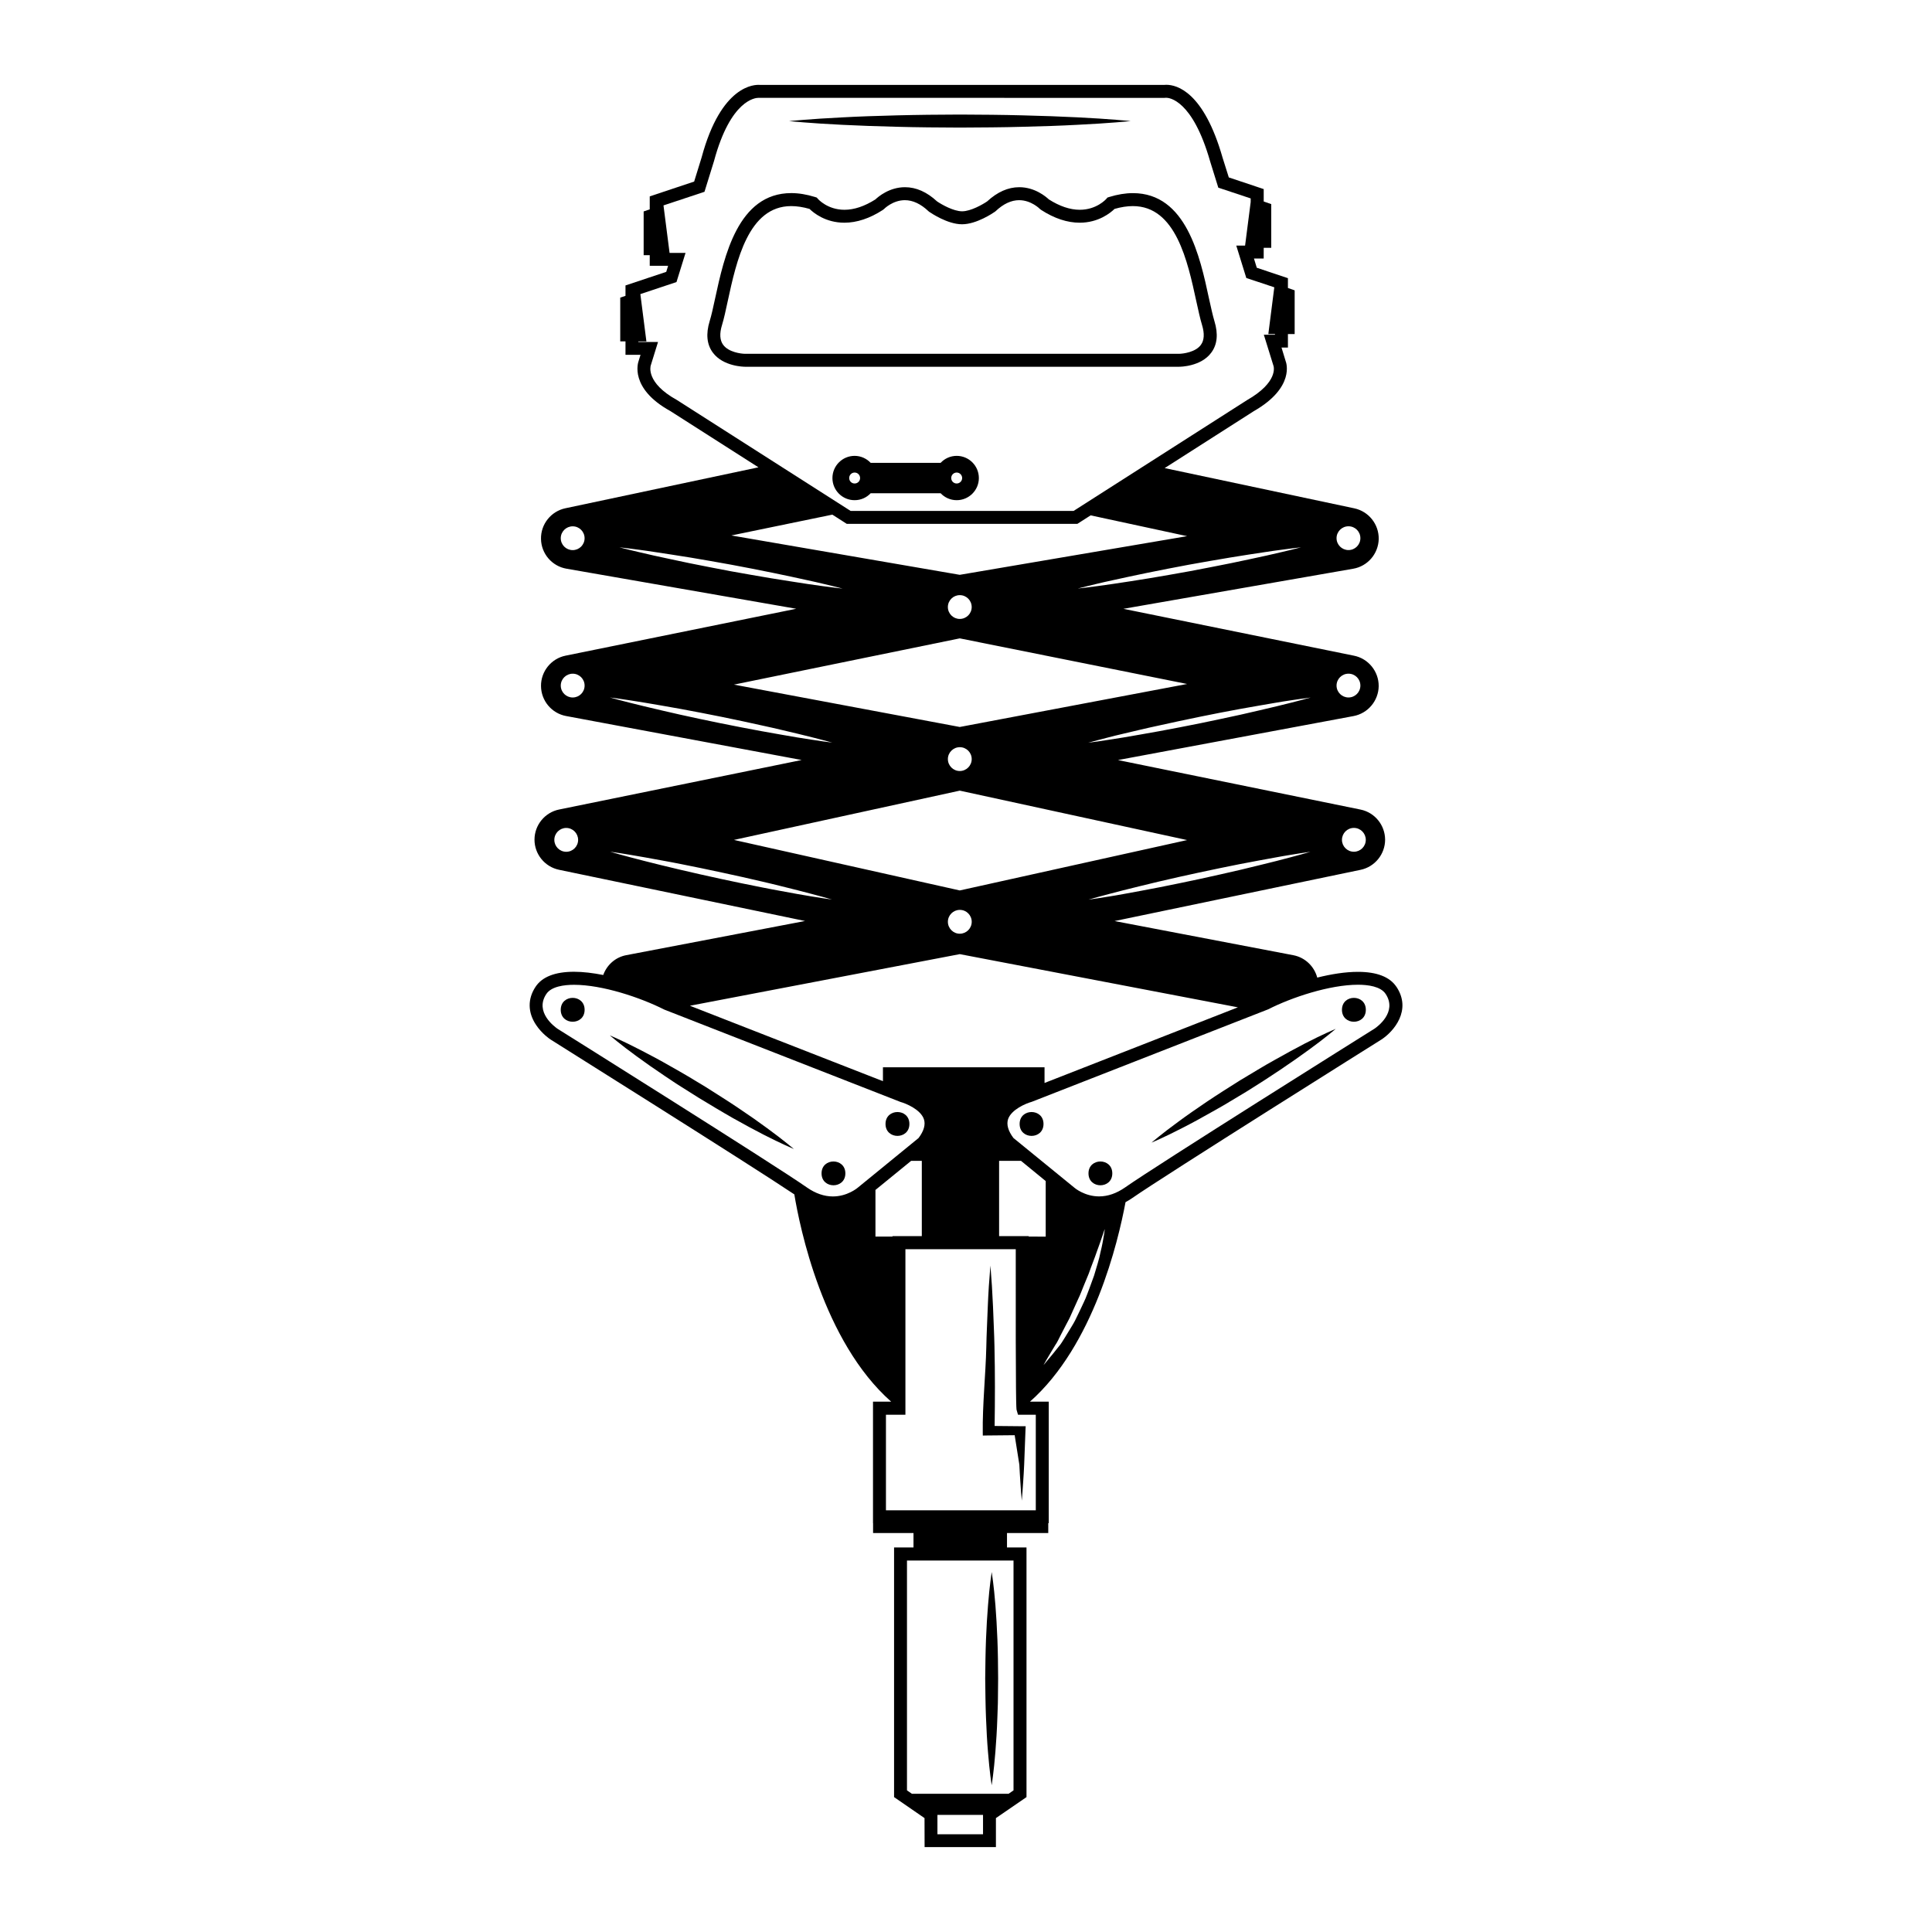 <?xml version="1.0" encoding="UTF-8"?>
<!-- The Best Svg Icon site in the world: iconSvg.co, Visit us! https://iconsvg.co -->
<svg fill="#000000" width="800px" height="800px" version="1.1" viewBox="144 144 512 512" xmlns="http://www.w3.org/2000/svg">
 <g>
  <path d="m374.74 274.71h18.531c1.066 1.129 2.578 1.844 4.262 1.844 3.234 0 5.875-2.629 5.875-5.863 0-3.246-2.629-5.883-5.875-5.883-1.684 0-3.195 0.715-4.262 1.855h-18.531c-1.066-1.129-2.578-1.855-4.262-1.855-3.234 0-5.875 2.641-5.875 5.883 0 3.234 2.629 5.863 5.875 5.863 1.68 0 3.191-0.703 4.262-1.844zm22.793-5.481c0.785 0 1.449 0.645 1.449 1.461 0 0.797-0.664 1.441-1.449 1.441-0.805 0-1.449-0.637-1.449-1.441-0.004-0.809 0.641-1.461 1.449-1.461zm-28.488 1.461c0-0.805 0.637-1.461 1.441-1.461s1.449 0.645 1.449 1.461c0 0.797-0.637 1.441-1.449 1.441-0.805 0-1.441-0.645-1.441-1.441z"/>
  <path d="m298.93 411.61c0 4.219-6.328 4.219-6.328 0s6.328-4.219 6.328 0"/>
  <path d="m505.96 411.61c0 4.219-6.328 4.219-6.328 0s6.328-4.219 6.328 0"/>
  <path d="m420.54 441.86c0 4.219-6.328 4.219-6.328 0 0-4.215 6.328-4.215 6.328 0"/>
  <path d="m438.77 454.96c0 4.203-6.309 4.203-6.309 0 0-4.207 6.309-4.207 6.309 0"/>
  <path d="m385 441.86c0 4.219-6.328 4.219-6.328 0 0-4.215 6.328-4.215 6.328 0"/>
  <path d="m368.03 454.96c0 4.203-6.309 4.203-6.309 0 0-4.207 6.309-4.207 6.309 0"/>
  <path d="m407.55 501.01c-0.07-3.598-0.273-7.215-0.395-10.82-0.152-3.586-0.383-7.203-0.684-10.801-0.312 3.598-0.555 7.215-0.695 10.801-0.121 3.606-0.332 7.227-0.395 10.82-0.172 7.203-1.039 15.445-0.938 22.66l0.012 0.766 1.129-0.02 7.316-0.07 1.238 7.809c0.051 1.602 0.191 3.184 0.281 4.777 0.102 1.57 0.203 3.176 0.363 4.766 0.152-1.582 0.242-3.184 0.352-4.766 0.102-1.582 0.223-3.164 0.281-4.777l0.363-9.523 0.039-0.664h-1.047l-7.184-0.07c0.102-6.949 0.121-13.914-0.039-20.887z"/>
  <path d="m481.74 424.93c-1.461 0.836-2.984 1.664-4.492 2.602-1.5 0.906-3.043 1.832-4.586 2.75-1.523 0.957-3.023 1.926-4.504 2.852-1.5 0.926-2.941 1.934-4.344 2.84-2.801 1.895-5.371 3.68-7.527 5.281-4.375 3.176-7.113 5.551-7.113 5.551s3.367-1.402 8.133-3.871c2.418-1.219 5.18-2.731 8.102-4.394 1.461-0.848 3.004-1.664 4.492-2.602 1.5-0.906 3.043-1.844 4.586-2.75 1.492-0.957 3.023-1.926 4.504-2.852 1.5-0.957 2.922-1.945 4.344-2.863 2.793-1.875 5.352-3.68 7.527-5.269 4.375-3.164 7.113-5.543 7.113-5.543s-3.367 1.402-8.133 3.859c-2.398 1.258-5.18 2.75-8.102 4.41z"/>
  <path d="m339.76 437.7c-1.41-0.926-2.832-1.906-4.344-2.84-1.492-0.957-3.004-1.895-4.516-2.871-1.543-0.926-3.074-1.855-4.586-2.762-1.5-0.906-3.031-1.742-4.484-2.578-2.922-1.684-5.684-3.152-8.09-4.383-4.797-2.488-8.141-3.891-8.141-3.891s2.742 2.379 7.113 5.551c2.168 1.602 4.746 3.394 7.535 5.269 1.402 0.918 2.832 1.926 4.324 2.84 1.492 0.957 3.012 1.906 4.523 2.852 1.531 0.938 3.074 1.863 4.586 2.762 1.5 0.926 3.031 1.754 4.484 2.621 2.922 1.641 5.684 3.144 8.09 4.375 4.785 2.457 8.141 3.859 8.141 3.859s-2.75-2.348-7.106-5.531c-2.168-1.605-4.738-3.41-7.531-5.273z"/>
  <path d="m405.3 599.21c0.133 3.316 0.293 6.41 0.523 9.047 0.414 5.289 0.977 8.848 0.977 8.848s0.586-3.559 0.988-8.848c0.211-2.648 0.414-5.734 0.523-9.047 0.039-1.641 0.152-3.356 0.152-5.109 0.02-1.734 0.031-3.508 0.051-5.25-0.012-1.773-0.031-3.559-0.051-5.269 0-1.734-0.102-3.438-0.141-5.117-0.133-3.305-0.312-6.387-0.523-9.039-0.414-5.289-0.988-8.828-0.988-8.828s-0.562 3.535-0.977 8.828c-0.223 2.66-0.402 5.734-0.535 9.039-0.039 1.684-0.133 3.387-0.141 5.117-0.02 1.723-0.039 3.508-0.07 5.269 0.031 1.754 0.051 3.527 0.07 5.25 0 1.754 0.102 3.457 0.141 5.109z"/>
  <path d="m381.75 177.6c2.648 0.051 5.391 0.141 8.184 0.152 2.781 0.012 5.613 0.039 8.434 0.059 2.832-0.02 5.664-0.039 8.445-0.059 2.793 0 5.543-0.102 8.191-0.152 5.301-0.121 10.246-0.293 14.488-0.523 8.496-0.402 14.148-0.988 14.148-0.988s-5.664-0.586-14.148-0.996c-4.242-0.211-9.18-0.395-14.488-0.523-2.648-0.039-5.402-0.152-8.191-0.152-2.781-0.02-5.613-0.039-8.445-0.059-2.82 0.02-5.652 0.039-8.434 0.059-2.793 0.012-5.531 0.109-8.184 0.152-5.301 0.133-10.258 0.301-14.488 0.535-8.484 0.414-14.137 0.988-14.137 0.988s5.664 0.586 14.137 0.988c4.231 0.207 9.188 0.398 14.488 0.52z"/>
  <path d="m465 237.45c1.602-2.137 1.875-4.957 0.836-8.344-0.465-1.551-0.906-3.606-1.441-5.996-2.379-11.125-6.035-27.93-20.164-27.93-1.965 0-4.07 0.344-6.289 1.027l-0.461 0.152-0.312 0.363c-0.109 0.121-2.578 2.871-7.023 2.871-2.578 0-5.34-0.938-8.191-2.75-0.727-0.684-3.68-3.234-7.84-3.234-2.961 0-5.812 1.27-8.504 3.758-1.16 0.797-4.344 2.629-6.641 2.629s-5.481-1.832-6.648-2.629c-2.68-2.488-5.531-3.758-8.496-3.758-4.16 0-7.113 2.551-7.828 3.234-2.871 1.824-5.633 2.75-8.203 2.75-4.453 0-6.914-2.75-7.012-2.863l-0.332-0.371-0.484-0.16c-2.207-0.676-4.301-1.027-6.266-1.027-14.148 0-17.785 16.816-20.191 27.93-0.516 2.379-0.957 4.434-1.441 5.996-1.039 3.394-0.754 6.207 0.836 8.344 2.742 3.707 8.293 3.75 8.523 3.75h115.04c0.262 0.008 5.816-0.035 8.535-3.742zm-129.34-2.047c-0.906-1.219-1.02-3.012-0.312-5.289 0.516-1.691 0.977-3.82 1.5-6.266 2.309-10.652 5.461-25.23 16.836-25.23 1.492 0 3.125 0.25 4.848 0.746 1.059 1.039 4.231 3.656 9.238 3.656 3.293 0 6.731-1.137 10.207-3.394l0.301-0.242c0.031-0.031 2.309-2.336 5.523-2.336 2.098 0 4.191 0.977 6.238 2.91l0.191 0.16c0.492 0.332 4.856 3.316 8.715 3.316 3.859 0 8.223-2.984 8.707-3.316l0.203-0.16c2.047-1.934 4.141-2.91 6.227-2.91 3.203 0 5.492 2.309 5.5 2.328l0.324 0.25c3.488 2.258 6.922 3.394 10.219 3.394 4.996 0 8.191-2.629 9.238-3.656 1.715-0.492 3.356-0.746 4.856-0.746 11.375 0 14.508 14.582 16.816 25.23 0.543 2.449 0.996 4.574 1.512 6.266 0.695 2.289 0.594 4.07-0.312 5.289-1.391 1.914-4.644 2.348-5.785 2.359h-115.01c-1.121-0.012-4.375-0.441-5.777-2.359z"/>
  <path d="m514.06 405.51c-1.754-2.629-5.188-3.961-10.195-3.961-3.356 0-7.082 0.605-10.781 1.523-0.777-2.922-3.152-5.309-6.309-5.926l-47.398-9.059 65.184-13.574c3.789-0.785 6.508-4.152 6.508-8-0.02-3.848-2.731-7.203-6.519-7.969l-64.277-13.121 62.422-11.656c3.82-0.715 6.629-4.062 6.672-7.949 0.02-3.891-2.731-7.285-6.539-8.051l-61.113-12.426 60.891-10.621c3.859-0.664 6.68-3.988 6.769-7.879 0.059-3.91-2.66-7.324-6.488-8.133l-50.238-10.66 23.598-15.074c11.055-6.316 8.574-13 8.496-13.168l-1.129-3.699h1.703l-0.004-3.578h1.785v-11.586l-1.785-0.625v-2.602l-8.254-2.762-0.746-2.438h2.578l0.004-2.84h1.996v-11.586l-1.996-0.695v-3.285l-9.25-3.094-1.652-5.242c-4.977-17.422-12.09-19.305-14.902-19.305-0.273 0-0.465 0.012-0.613 0.031h-107.08c-1.328-0.121-10.258-0.121-15.469 19.234l-1.973 6.379-11.77 3.93v3.434l-1.613 0.555v11.586h1.613v2.82h4.867l-0.492 1.602-10.801 3.598v2.762l-1.391 0.473v11.586h1.391v3.566h3.988l-0.523 1.684c-0.109 0.293-2.508 7.195 8.414 13.219l23.355 14.914-51.168 10.852c-3.809 0.805-6.539 4.223-6.457 8.133 0.059 3.898 2.902 7.215 6.742 7.879l60.891 10.621-61.113 12.426c-3.809 0.766-6.559 4.16-6.519 8.051 0.031 3.898 2.82 7.234 6.648 7.949l62.422 11.656-64.277 13.121c-3.777 0.766-6.508 4.121-6.519 7.969s2.719 7.215 6.5 8l65.191 13.574-47.398 9.059c-2.91 0.562-5.141 2.641-6.074 5.25-2.68-0.523-5.309-0.855-7.738-0.855-5.008 0-8.434 1.328-10.188 3.961-2.137 3.203-2.098 6.793 0.109 10.105 1.562 2.367 3.707 3.797 3.84 3.879 0.543 0.363 52.656 33.031 64.617 41.051 1.41 8.555 7.559 38.953 25.664 54.934h-4.816v32.184h0.02v2.621h10.711v3.828h-5.148v66.16l8.07 5.562 0.02 7.688h18.902v-7.688l8.102-5.562v-66.16h-5.168v-3.828h10.934v-2.621h0.133v-32.184h-4.988c16.867-14.895 23.355-42.301 25.332-52.871 0.594-0.344 1.199-0.664 1.793-1.098 8.473-5.906 65.465-41.656 66.078-42.039 3.16-2.078 8.066-7.711 3.926-13.938zm-121.63 224.59v-5.141h12.082v5.141zm20.164-11.637-1.309 0.906h-25.625l-1.301-0.906v-60.91h28.234zm90.203-255.06c1.742 0 3.152 1.422 3.152 3.164 0 1.742-1.422 3.152-3.152 3.152-1.754 0-3.164-1.422-3.164-3.152 0-1.742 1.41-3.164 3.164-3.164zm-20.809 7.84c2.762-0.523 5.109-0.855 6.731-1.137 1.621-0.23 2.559-0.371 2.559-0.371s-0.918 0.262-2.5 0.707c-1.57 0.414-3.859 1.066-6.57 1.742-2.75 0.664-5.934 1.5-9.371 2.297-3.445 0.816-7.113 1.621-10.781 2.43-3.68 0.777-7.344 1.562-10.832 2.238-3.438 0.695-6.691 1.238-9.473 1.773-2.75 0.516-5.109 0.848-6.731 1.117-1.621 0.242-2.551 0.371-2.551 0.371s0.906-0.242 2.488-0.707c1.602-0.402 3.859-1.059 6.609-1.742 2.731-0.656 5.926-1.5 9.371-2.297 3.414-0.816 7.082-1.621 10.75-2.418 3.668-0.777 7.356-1.562 10.82-2.238 3.445-0.688 6.691-1.242 9.48-1.766zm19.375-48.711c1.754 0 3.152 1.41 3.152 3.152 0 1.742-1.41 3.152-3.152 3.152-1.742 0-3.164-1.41-3.164-3.152 0-1.738 1.414-3.152 3.164-3.152zm-28.816 9.363c3.477-0.645 6.723-1.16 9.473-1.652 2.793-0.492 5.129-0.785 6.75-1.047 1.633-0.211 2.578-0.344 2.578-0.344s-0.906 0.242-2.508 0.676c-1.582 0.395-3.859 1.027-6.602 1.664-2.762 0.637-5.953 1.43-9.391 2.188-3.445 0.766-7.133 1.531-10.801 2.297-3.699 0.734-7.387 1.473-10.852 2.098-3.465 0.656-6.711 1.16-9.492 1.664-2.781 0.473-5.129 0.777-6.75 1.047-1.621 0.211-2.578 0.344-2.578 0.344s0.938-0.242 2.519-0.676c1.602-0.395 3.859-1.039 6.59-1.664 2.769-0.637 5.965-1.441 9.43-2.176 3.406-0.777 7.106-1.531 10.793-2.309 3.664-0.738 7.356-1.484 10.84-2.109zm28.816-48.426c1.754 0 3.152 1.41 3.152 3.152 0 1.742-1.41 3.152-3.152 3.152-1.742 0-3.164-1.41-3.164-3.152 0-1.742 1.414-3.152 3.164-3.152zm-31.426 8.293c3.488-0.594 6.731-1.047 9.5-1.48 2.793-0.441 5.16-0.695 6.781-0.938 1.641-0.191 2.578-0.301 2.578-0.301s-0.938 0.23-2.519 0.637c-1.621 0.363-3.898 0.957-6.641 1.551-2.762 0.586-5.977 1.32-9.43 2.016-3.465 0.707-7.152 1.41-10.852 2.117-3.688 0.656-7.375 1.328-10.863 1.895-3.488 0.594-6.762 1.047-9.531 1.48-2.793 0.434-5.109 0.695-6.762 0.926-1.621 0.203-2.57 0.301-2.57 0.301s0.898-0.223 2.508-0.637c1.602-0.363 3.879-0.969 6.641-1.543 2.769-0.594 5.977-1.328 9.43-2.016 3.465-0.715 7.164-1.422 10.852-2.117 3.703-0.652 7.391-1.328 10.879-1.891zm-146.56-41.766c-8.262-4.566-6.992-8.926-6.922-9.148l1.926-6.219h-5.219l-0.004-0.152h2.144l-1.602-12.535 9.574-3.195 2.398-7.727h-4.231l-1.613-12.586 10.863-3.606 2.519-8.121c4.394-16.312 10.992-16.785 11.82-16.785l107.57 0.02 0.293-0.031h0.191c0.695 0 6.941 0.473 11.609 16.848l2.168 6.973 8.586 2.852-0.008 0.984-1.48 11.516h-2.336l2.66 8.586 7.418 2.469-1.582 12.395h1.762v0.172h-2.953l2.551 8.23c0.07 0.172 1.359 4.332-7.031 9.117l-45.926 29.344h-59.105zm41.203 30.387 3.828 2.449h61.094l3.527-2.258 25.562 5.512-60.246 10.246-60.527-10.43zm36.93 24.488c0 1.754-1.422 3.152-3.164 3.152-1.734 0-3.152-1.41-3.152-3.152 0-1.742 1.422-3.152 3.152-3.152 1.742-0.012 3.164 1.398 3.164 3.152zm-105.74-15.086c-1.754 0-3.164-1.41-3.164-3.152 0-1.742 1.422-3.152 3.164-3.152 1.742 0 3.152 1.41 3.152 3.152 0.004 1.742-1.41 3.152-3.152 3.152zm52.688 7.477c-3.477-0.574-7.176-1.238-10.883-1.895-3.688-0.707-7.387-1.41-10.844-2.117-3.457-0.695-6.66-1.441-9.43-2.016-2.75-0.605-5.039-1.188-6.641-1.551-1.602-0.402-2.519-0.637-2.519-0.637s0.938 0.121 2.57 0.301c1.633 0.23 3.969 0.492 6.762 0.938 2.793 0.441 6.047 0.898 9.523 1.48 3.477 0.574 7.176 1.238 10.883 1.906 3.699 0.695 7.387 1.402 10.844 2.117 3.457 0.684 6.672 1.43 9.43 2.016 2.762 0.586 5.039 1.18 6.648 1.543 1.602 0.402 2.508 0.637 2.508 0.637s-0.938-0.109-2.578-0.301c-1.633-0.223-3.969-0.492-6.75-0.926-2.781-0.449-6.047-0.91-9.523-1.496zm49.891 15.91 60.246 12.09-60.246 11.395-59.852-11.227zm3.164 31.992c0 1.742-1.422 3.164-3.164 3.164-1.734 0-3.152-1.43-3.152-3.164 0-1.734 1.422-3.152 3.152-3.152 1.742-0.012 3.164 1.41 3.164 3.152zm-105.74-16.324c-1.754 0-3.164-1.41-3.164-3.152s1.422-3.152 3.164-3.152c1.742 0 3.152 1.41 3.152 3.152 0.004 1.742-1.41 3.152-3.152 3.152zm59.492 10.582c-2.781-0.504-6.035-1.008-9.492-1.664-3.465-0.625-7.152-1.359-10.844-2.098-3.68-0.754-7.367-1.523-10.801-2.297-3.445-0.754-6.641-1.551-9.391-2.188s-5.027-1.27-6.621-1.664c-1.594-0.434-2.5-0.676-2.5-0.676s0.926 0.133 2.559 0.344c1.633 0.262 3.969 0.562 6.742 1.047 2.781 0.492 6.035 1.008 9.5 1.652 3.465 0.625 7.152 1.371 10.844 2.098 3.68 0.766 7.367 1.523 10.801 2.309 3.445 0.734 6.641 1.543 9.391 2.176 2.742 0.637 5.019 1.27 6.609 1.664 1.582 0.434 2.508 0.676 2.508 0.676s-0.938-0.133-2.57-0.344c-1.629-0.262-3.953-0.562-6.734-1.035zm43.086 14.105 60.246 13.098-60.246 13.352-59.852-13.391zm3.164 34.754c0 1.754-1.422 3.164-3.164 3.164-1.734 0-3.152-1.422-3.152-3.164s1.422-3.152 3.152-3.152c1.742-0.012 3.164 1.406 3.164 3.152zm-107.46-18.551c-1.742 0-3.152-1.422-3.152-3.152 0-1.754 1.422-3.164 3.152-3.164 1.742 0 3.152 1.422 3.152 3.164 0.004 1.73-1.41 3.152-3.152 3.152zm61.152 11.172c-2.769-0.535-6.016-1.066-9.473-1.773-3.465-0.664-7.144-1.461-10.82-2.238-3.668-0.805-7.344-1.613-10.77-2.43-3.438-0.785-6.629-1.621-9.371-2.297-2.742-0.676-4.996-1.328-6.602-1.742-1.594-0.441-2.488-0.707-2.488-0.707s0.926 0.141 2.559 0.371c1.621 0.281 3.961 0.625 6.731 1.137 2.769 0.523 6.027 1.066 9.473 1.762 3.457 0.664 7.133 1.461 10.812 2.238 3.68 0.797 7.356 1.602 10.781 2.418 3.438 0.785 6.621 1.633 9.359 2.297 2.742 0.676 5.008 1.34 6.602 1.742 1.582 0.465 2.488 0.707 2.488 0.707s-0.926-0.133-2.559-0.371c-1.613-0.266-3.949-0.598-6.723-1.113zm43.148 15.953 73.695 14.098-51.238 20.043v-4.16h-42.824v3.688l-51.156-19.992zm-33.637 64.215c-2.297 0-4.594-0.797-6.832-2.348-8.535-5.984-63.832-40.648-66.141-42.09-0.637-0.441-6.176-4.394-2.961-9.219 1.34-2.004 4.727-2.43 7.336-2.43 7.527 0 17.613 3.375 23.941 6.578l62.391 24.395 0.172 0.07c1.441 0.383 5.352 2.004 6.219 4.574 0.473 1.422 0 3.113-1.422 4.996l-16.191 13.219c-0.031 0.016-2.672 2.254-6.512 2.254zm11.285 10.641v-12.363l9.453-7.707h2.832v19.949h-7.769v0.121zm42.492 47.207v25.332h-39.711v-25.332h5.16v-43.871h29.242c-0.051 41.664 0.141 42.328 0.23 42.621l0.363 1.25zm-1.883-47.207v-0.121h-7.84v-19.949h5.812l6.539 5.352v14.723zm19.93-0.324c-0.191 1.098-0.441 2.641-0.898 4.453-0.344 1.855-1.047 3.949-1.703 6.195-0.383 1.098-0.805 2.246-1.238 3.406-0.473 1.148-0.828 2.328-1.402 3.488-0.535 1.129-1.047 2.277-1.602 3.387-0.504 1.117-1.066 2.195-1.684 3.184-0.637 1.02-1.219 1.984-1.785 2.922-0.574 0.906-1.066 1.785-1.715 2.508-1.148 1.492-2.176 2.68-2.871 3.516-0.684 0.848-1.109 1.32-1.109 1.32s0.293-0.555 0.848-1.5c0.574-0.945 1.34-2.297 2.309-3.859 0.535-0.754 0.938-1.691 1.43-2.641 0.504-0.945 1.008-1.934 1.531-2.953 0.273-0.535 0.574-1.039 0.828-1.582 0.223-0.535 0.473-1.066 0.734-1.641 0.504-1.098 1.02-2.227 1.512-3.344 0.555-1.109 0.957-2.277 1.422-3.387 0.465-1.137 0.906-2.238 1.371-3.324 0.766-2.195 1.602-4.191 2.195-5.965 0.625-1.754 1.168-3.203 1.492-4.242 0.344-1.039 0.555-1.621 0.555-1.621 0.004 0-0.027 0.625-0.219 1.68zm71.754-54.805c-2.348 1.473-57.668 36.145-66.18 42.129-2.246 1.551-4.535 2.348-6.84 2.348-3.84 0-6.481-2.238-6.539-2.297l-16.164-13.18c-1.422-1.895-1.883-3.578-1.422-4.996 0.875-2.57 4.785-4.191 6.227-4.574l62.695-24.527c6.188-3.152 16.281-6.519 23.809-6.519 2.602 0 5.996 0.422 7.324 2.43 3.215 4.848-2.316 8.785-2.91 9.188z"/>
 </g>
</svg>